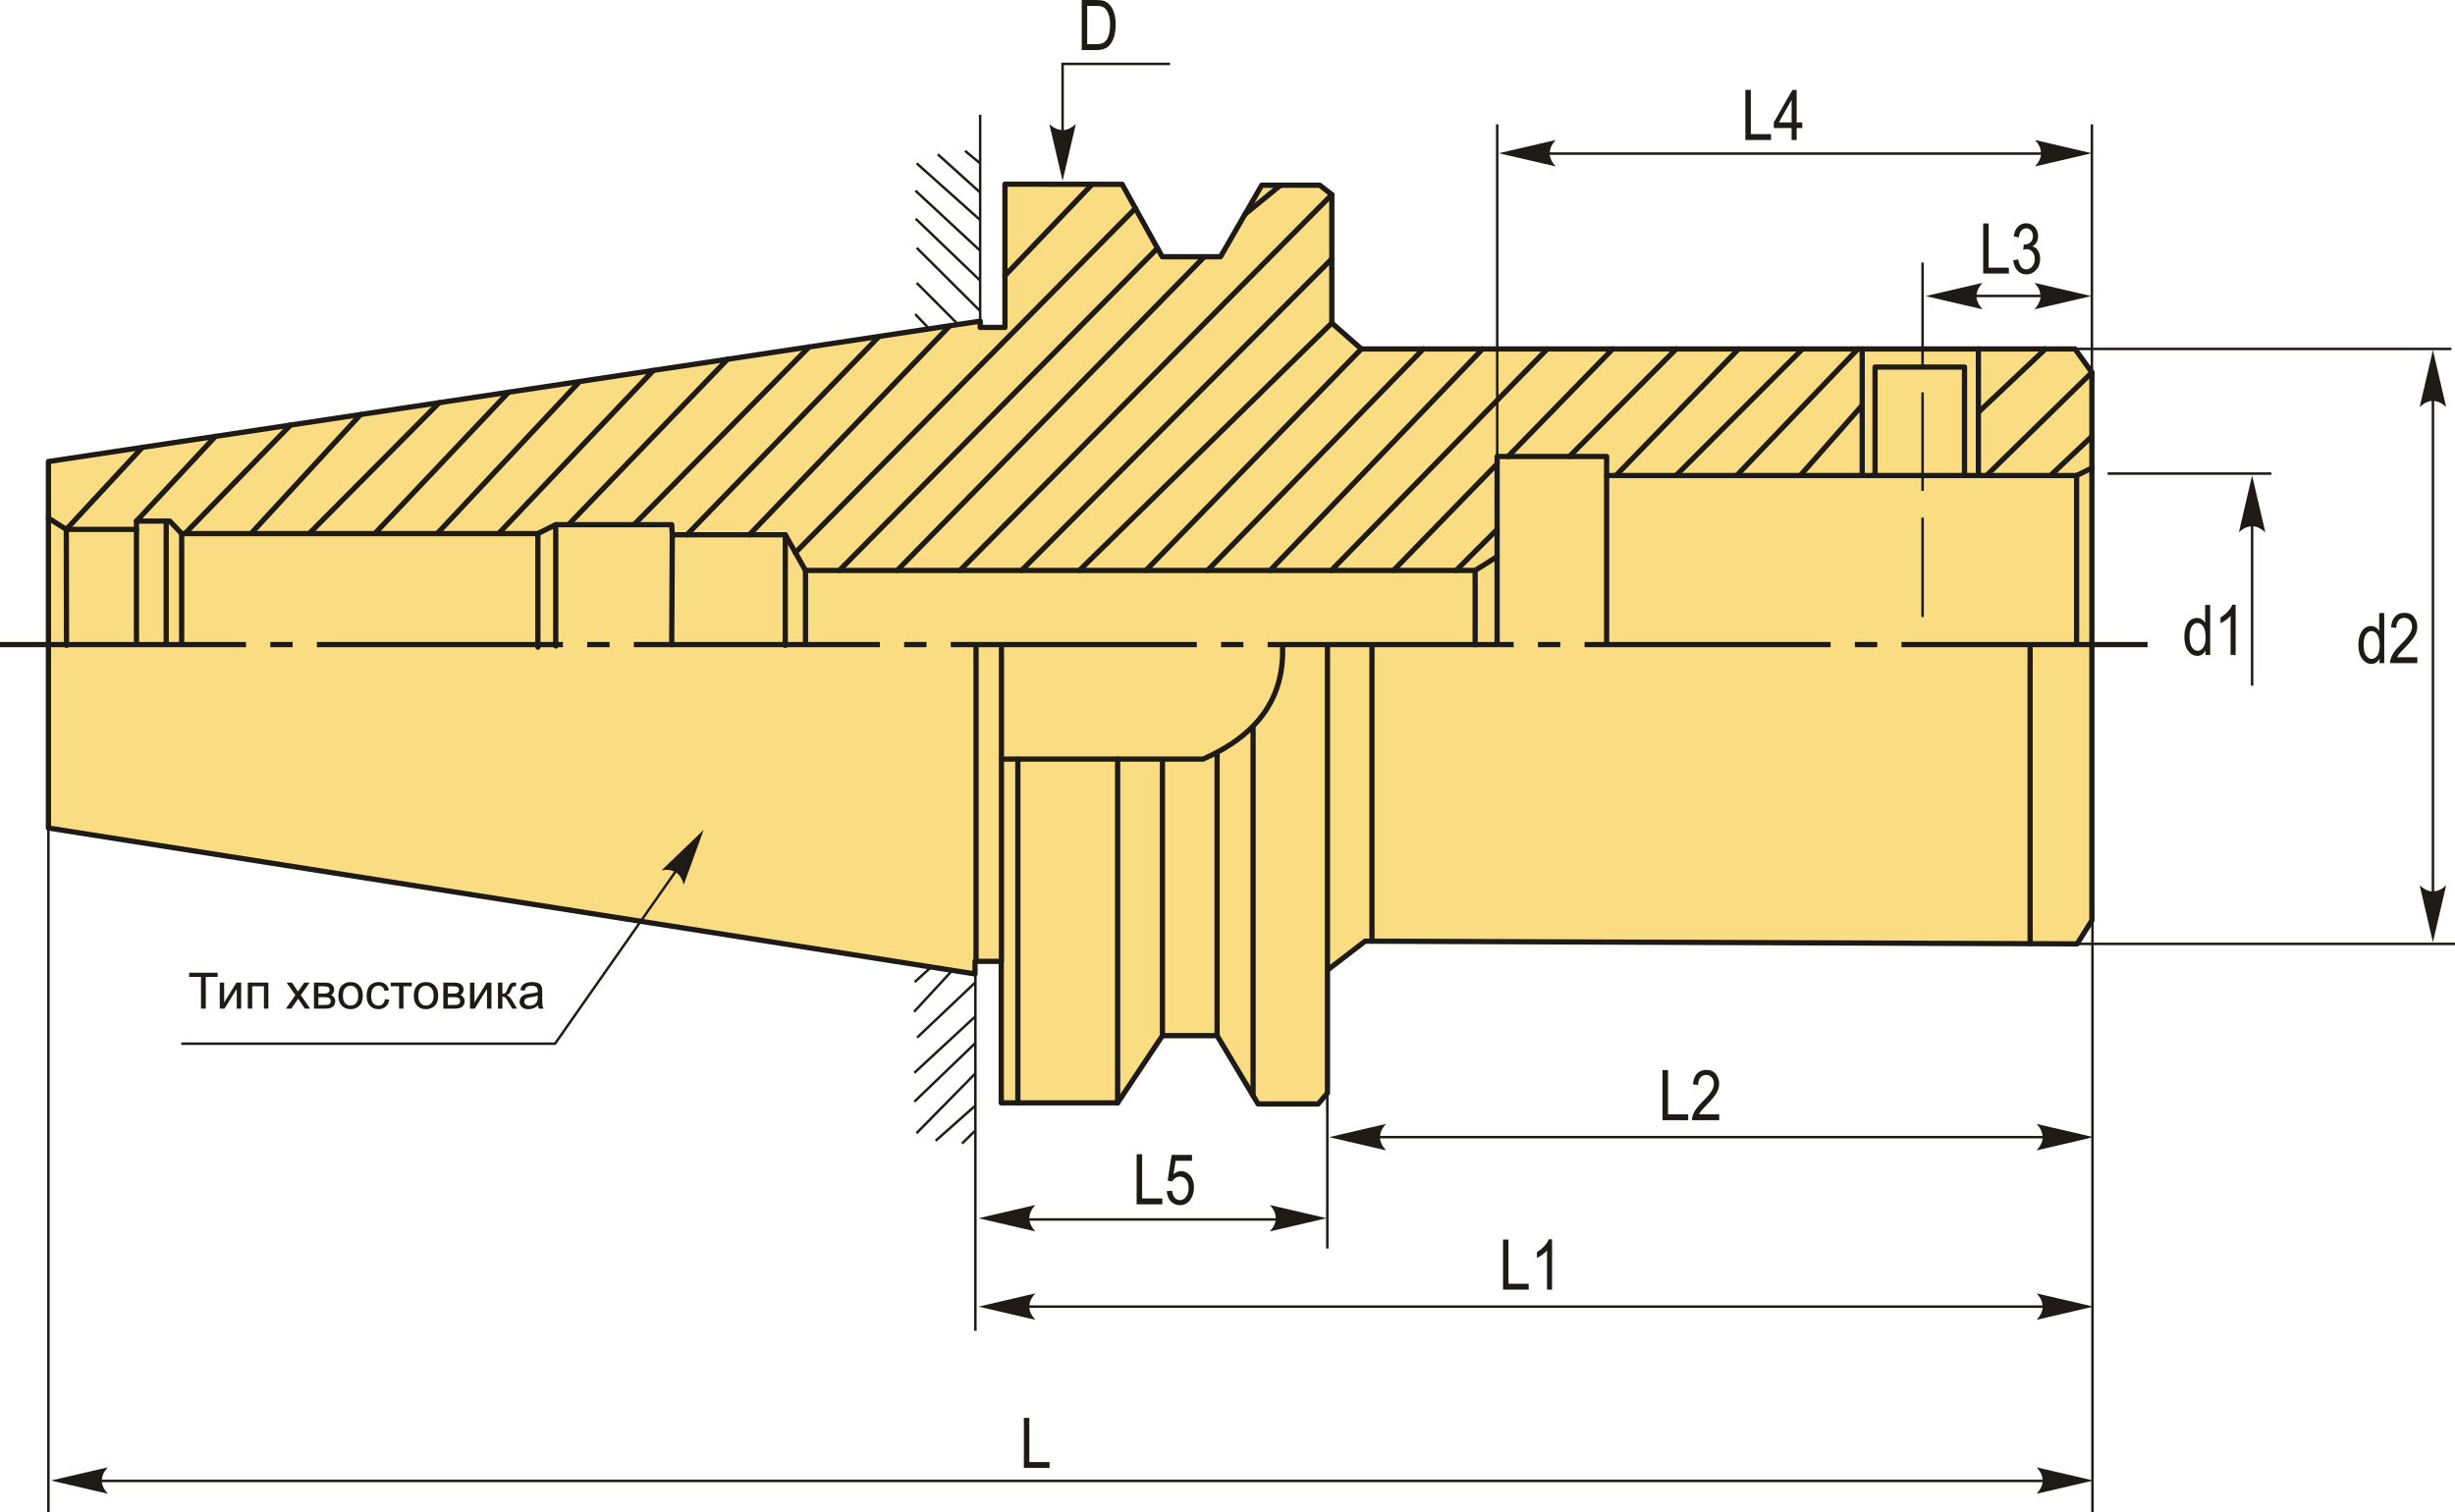 <?xml version="1.0" encoding="UTF-8"?>
<!DOCTYPE svg PUBLIC "-//W3C//DTD SVG 1.1//EN" "http://www.w3.org/Graphics/SVG/1.1/DTD/svg11.dtd">
<!-- Creator: CorelDRAW 2018 (64-Bit) -->
<svg xmlns="http://www.w3.org/2000/svg" xml:space="preserve" width="198.123mm" height="122.047mm" version="1.1" style="shape-rendering:geometricPrecision; text-rendering:geometricPrecision; image-rendering:optimizeQuality; fill-rule:evenodd; clip-rule:evenodd"
viewBox="0 0 20198.98 12442.93"
 xmlns:xlink="http://www.w3.org/1999/xlink">
 <defs>
  <style type="text/css">
   <![CDATA[
    .str1 {stroke:#1E1A16;stroke-width:20.39;stroke-miterlimit:22.926}
    .str0 {stroke:#1E1A16;stroke-width:43.16;stroke-linecap:round;stroke-linejoin:round;stroke-miterlimit:22.926}
    .fil1 {fill:none}
    .fil2 {fill:#1E1A16}
    .fil0 {fill:#FADC82}
    .fil4 {fill:#1E1A16;fill-rule:nonzero}
    .fil3 {fill:#1E1A16;fill-rule:nonzero}
   ]]>
  </style>
 </defs>
 <g id="Layer_x0020_1">
  <g id="_2209477524208">
   <polygon class="fil0 str0" points="8022.17,8014.6 398.35,6813.99 398.35,3797.95 8065.54,2642.86 8064.87,2694.35 8268.4,2694.35 8268.4,1515.55 9232.73,1516.81 9562.25,2112.85 10041.99,2112.85 10381.2,1524.08 10858.52,1524.08 10957.86,1601.61 10957.86,2658.01 11200.69,2871.4 17072.21,2871.4 17211.58,3064.72 17211.58,7574.02 17090.2,7767.34 11232.16,7744.86 10921.95,7983.13 10921.95,8994.69 10845.53,9084.61 10350.99,9084.61 10013.81,8522.63 9564.22,8522.63 9195.57,9075.61 8237.96,9075.61 8237.96,7911.2 8022.17,7911.2 "/>
   <polyline class="fil1 str0" points="398.35,4263.75 545.4,4356.7 1122.78,4356.7 1122.78,4288.2 1396.79,4288.2 1494.65,4390.96 4425.57,4390.96 4572.36,4317.56 5526.51,4317.56 5531.4,4400.74 6461.07,4400.74 6627.43,4694.32 12136.99,4694.32 12308.24,4586.67 "/>
   <line class="fil1 str0" x1="12136.99" y1="4694.32" x2="12136.99" y2= "5305.95" />
   <line class="fil1 str0" x1="6627.43" y1="4694.32" x2="6627.43" y2= "5296.17" />
   <line class="fil1 str0" x1="6461.07" y1="4400.74" x2="6461.07" y2= "5310.85" />
   <line class="fil1 str0" x1="5526.51" y1="5305.95" x2="5531.4" y2= "4400.74" />
   <line class="fil1 str0" x1="4572.36" y1="4317.56" x2="4572.36" y2= "5315.74" />
   <line class="fil1 str0" x1="4425.57" y1="4390.96" x2="4425.57" y2= "5325.53" />
   <line class="fil1 str0" x1="1494.65" y1="4390.96" x2="1494.65" y2= "5281.49" />
   <line class="fil1 str0" x1="1367.43" y1="4288.2" x2="1367.43" y2= "5296.17" />
   <line class="fil1 str0" x1="1122.78" y1="4356.7" x2="1122.78" y2= "5286.38" />
   <line class="fil1 str0" x1="545.4" y1="4356.7" x2="547.25" y2= "5310.87" />
   <polyline class="fil1 str0" points="12317.79,5300.89 12317.79,3756.7 13218.92,3756.7 13218.92,5296.66 "/>
   <polyline class="fil1 str0" points="13218.92,3913.23 17085.73,3913.23 17085.73,5292.42 "/>
   <line class="fil1 str0" x1="16277.67" y1="3913.23" x2="16277.67" y2= "2871.4" />
   <line class="fil1 str0" x1="15321.54" y1="3913.23" x2="15321.54" y2= "2871.4" />
   <polyline class="fil1 str0" points="15427.31,3913.23 15427.31,3020.57 16163.44,3020.57 16163.44,3913.23 "/>
   <line class="fil1 str0" x1="8030.48" y1="5310.27" x2="8030.48" y2= "7911.2" />
   <line class="fil1 str0" x1="8239.52" y1="5310.27" x2="8239.52" y2= "7905.94" />
   <path class="fil1 str0" d="M8239.52 6246.62l1659.32 0c433.48,-190.44 672.75,-490.42 653.28,-936.36"/>
   <line class="fil1 str0" x1="8374.53" y1="6246.62" x2="8374.53" y2= "9075.61" />
   <line class="fil1 str0" x1="9195.57" y1="9075.61" x2="9195.57" y2= "6246.62" />
   <line class="fil1 str0" x1="9564.22" y1="8522.63" x2="9564.22" y2= "6272.75" />
   <line class="fil1 str0" x1="10013.81" y1="8522.63" x2="10013.81" y2= "6194.36" />
   <line class="fil1 str0" x1="10310.01" y1="9016.29" x2="10310.01" y2= "5994.03" />
   <line class="fil1 str0" x1="10921.95" y1="7983.13" x2="10921.95" y2= "5327.69" />
   <line class="fil1 str0" x1="11288.08" y1="7745.07" x2="11288.08" y2= "5323.34" />
   <line class="fil1 str0" x1="16703.19" y1="7765.85" x2="16703.19" y2= "5326.55" />
   <line class="fil1 str0" x1="545.4" y1="4356.7" x2="1171.11" y2= "3681.53" />
   <line class="fil1 str0" x1="1122.78" y1="4288.2" x2="1772.58" y2= "3590.93" />
   <line class="fil1 str0" x1="1521.76" y1="4390.96" x2="2389.77" y2= "3497.94" />
   <line class="fil1 str0" x1="2065.06" y1="4390.96" x2="2966.98" y2= "3410.98" />
   <line class="fil1 str0" x1="2543.86" y1="4390.96" x2="3613.57" y2= "3313.57" />
   <line class="fil1 str0" x1="3083.62" y1="4390.96" x2="4184.44" y2= "3227.56" />
   <line class="fil1 str0" x1="3597.24" y1="4390.96" x2="4768.77" y2= "3139.54" />
   <line class="fil1 str0" x1="4102.17" y1="4390.96" x2="5376.21" y2= "3048.03" />
   <line class="fil1 str0" x1="4676.74" y1="4317.56" x2="5986.18" y2= "2956.13" />
   <line class="fil1 str0" x1="5216.48" y1="4317.56" x2="6657.03" y2= "2855.06" />
   <line class="fil1 str0" x1="5651.76" y1="4400.74" x2="7232.96" y2= "2768.3" />
   <line class="fil1 str0" x1="6165.39" y1="4400.74" x2="7814.83" y2= "2680.63" />
   <line class="fil1 str0" x1="6544.25" y1="4547.53" x2="9342.09" y2= "1714.61" />
   <line class="fil1 str0" x1="8268.4" y1="2267.74" x2="8986.05" y2= "1516.49" />
   <line class="fil1 str0" x1="6905.36" y1="4694.32" x2="9523.31" y2= "2042.41" />
   <line class="fil1 str0" x1="7381.82" y1="4694.32" x2="9908.79" y2= "2112.85" />
   <line class="fil1 str0" x1="7897.81" y1="4694.32" x2="10957.86" y2= "1601.61" />
   <line class="fil1 str0" x1="10243.93" y1="1762.34" x2="10535.6" y2= "1524.08" />
   <line class="fil1 str0" x1="8405.02" y1="4694.32" x2="10957.86" y2= "2129.82" />
   <line class="fil1 str0" x1="8880.35" y1="4694.32" x2="10957.86" y2= "2658.01" />
   <line class="fil1 str0" x1="9428.2" y1="4694.32" x2="11200.69" y2= "2871.4" />
   <line class="fil1 str0" x1="11710.85" y1="2871.4" x2="9934.91" y2= "4694.32" />
   <line class="fil1 str0" x1="10449.65" y1="4694.32" x2="12198.36" y2= "2871.4" />
   <line class="fil1 str0" x1="10953.46" y1="4694.32" x2="12730.58" y2= "2871.4" />
   <line class="fil1 str0" x1="11465.32" y1="4694.32" x2="12317.79" y2= "3817" />
   <line class="fil1 str0" x1="13269.14" y1="2871.4" x2="12407.29" y2= "3756.7" />
   <line class="fil1 str0" x1="12317.79" y1="4356.74" x2="11980.72" y2= "4694.32" />
   <line class="fil1 str0" x1="12912.22" y1="3756.7" x2="13791.48" y2= "2871.4" />
   <line class="fil1 str0" x1="13295.26" y1="3913.23" x2="14305.11" y2= "2871.4" />
   <line class="fil1 str0" x1="13789.72" y1="3913.23" x2="14830.4" y2= "2871.4" />
   <line class="fil1 str0" x1="14288.81" y1="3913.23" x2="15286.55" y2= "2871.4" />
   <line class="fil1 str0" x1="14811.73" y1="3913.23" x2="15321.54" y2= "3335.16" />
   <line class="fil1 str0" x1="16277.67" y1="3392.32" x2="16829.73" y2= "2871.4" />
   <line class="fil1 str0" x1="16344.14" y1="3913.23" x2="17211.58" y2= "3064.72" />
   <line class="fil1 str0" x1="17211.58" y1="3590.65" x2="16870.42" y2= "3913.23" />
   <line class="fil1 str0" x1="17211.58" y1="3851.81" x2="17085.73" y2= "3913.23" />
   <path id="ось.cdr" class="fil2" d="M2407.94 5282.86l-183.89 0 0 43.12 183.89 0 0 -43.12zm-2407.94 0l2024.52 0 0 43.12 -2024.52 0 0 -43.12zm5015.41 0l-183.9 0 0 43.12 183.9 0 0 -43.12zm-2407.94 0l2024.52 0 0 43.12 -2024.52 0 0 -43.12zm5015.4 0l-183.89 0 0 43.12 183.89 0 0 -43.12zm-2407.94 0l2024.52 0 0 43.12 -2024.52 0 0 -43.12zm5015.41 0l-183.89 0 0 43.12 183.89 0 0 -43.12zm-2407.94 0l2024.52 0 0 43.12 -2024.52 0 0 -43.12zm5015.41 0l-183.89 0 0 43.12 183.89 0 0 -43.12zm-2407.94 0l2024.52 0 0 43.12 -2024.52 0 0 -43.12zm5015.4 0l-183.89 0 0 43.12 183.89 0 0 -43.12zm-2407.94 0l2024.53 0 0 43.12 -2024.53 0 0 -43.12zm2607.55 0l2024.52 0 0 43.12 -2024.52 0 0 -43.12z"/>
   <line class="fil1 str1" x1="398.34" y1="12442.93" x2="398.34" y2= "6785.52" />
   <line class="fil1 str1" x1="17211.58" y1="3094.38" x2="17211.58" y2= "1023.77" />
   <line class="fil1 str1" x1="12493.25" y1="1264.02" x2="17069.14" y2= "1264.02" />
   <line class="fil1 str1" x1="15983.13" y1="2435.46" x2="17069.14" y2= "2435.46" />
   <line class="fil1 str1" x1="15818.41" y1="2160.9" x2="15818.41" y2= "3020.57" />
   <line class="fil1 str1" x1="15818.41" y1="3228.61" x2="15818.41" y2= "4040.07" />
   <line class="fil1 str1" x1="15818.41" y1="4259.71" x2="15818.41" y2= "5077.28" />
   <path id="стрелка.cdr" class="fil3" d="M17206.63 2436.47l-467.71 108.76c30.29,-33.28 46.88,-65.94 49.73,-98.57 0,-45.35 -11.87,-77.39 -49.73,-118.96l467.71 108.76z"/>
   <path id="стрелка.cdr_0" class="fil3" d="M12332.43 1260.85l467.71 108.76c-30.29,-33.28 -46.88,-65.94 -49.73,-98.57 0,-45.35 11.87,-77.39 49.73,-118.96l-467.71 108.76z"/>
   <path id="стрелка.cdr_1" class="fil3" d="M15843.81 2436.47l467.71 108.76c-30.29,-33.28 -46.88,-65.94 -49.73,-98.57 0,-45.35 11.87,-77.39 49.73,-118.96l-467.71 108.76z"/>
   <polyline class="fil1 str1" points="1491.38,8588.81 4566.46,8588.81 5721.47,6938.97 "/>
   <polyline class="fil1 str1" points="8742.69,1314.36 8742.69,525.93 9626.44,525.93 "/>
   <path id="стрелка.cdr_2" class="fil3" d="M5789.48 6829.09l-163.76 451.4c-11.39,-43.53 -29.73,-75.24 -55.52,-95.42 -38.03,-24.72 -71.36,-32.24 -126.85,-23.14l346.13 -332.84z"/>
   <path id="стрелка.cdr_3" class="fil3" d="M8742.69 1488.64l108.76 -467.71c-33.28,30.29 -65.94,46.88 -98.57,49.73 -45.35,0 -77.39,-11.87 -118.96,-49.73l108.76 467.71z"/>
   <line class="fil1 str1" x1="17216.28" y1="12442.93" x2="17216.28" y2= "7418.69" />
   <line class="fil1 str1" x1="8025.27" y1="10951.65" x2="8025.27" y2= "7911.2" />
   <line class="fil1 str1" x1="10920.7" y1="10274.28" x2="10920.7" y2= "8919.54" />
   <line class="fil1 str1" x1="627.29" y1="12186.86" x2="16990.49" y2= "12186.86" />
   <line class="fil1 str1" x1="8304.19" y1="10752.43" x2="16990.49" y2= "10752.43" />
   <line class="fil1 str1" x1="11159.78" y1="9357.84" x2="16990.49" y2= "9357.84" />
   <line class="fil1 str1" x1="8257.7" y1="10035.21" x2="10668.35" y2= "10035.21" />
   <path id="стрелка.cdr_4" class="fil3" d="M17224.34 9357.84l-467.71 108.76c30.29,-33.28 46.88,-65.94 49.73,-98.57 0,-45.35 -11.87,-77.39 -49.73,-118.96l467.71 108.76z"/>
   <path id="стрелка.cdr_5" class="fil3" d="M17224.34 10752.43l-467.71 108.76c30.29,-33.28 46.88,-65.94 49.73,-98.57 0,-45.35 -11.87,-77.39 -49.73,-118.96l467.71 108.76z"/>
   <path id="стрелка.cdr_6" class="fil3" d="M17224.34 12183.72l-467.71 108.76c30.29,-33.28 46.88,-65.94 49.73,-98.57 0,-45.35 -11.87,-77.39 -49.73,-118.96l467.71 108.76z"/>
   <path id="стрелка.cdr_7" class="fil3" d="M10936.23 9357.84l467.71 108.76c-30.29,-33.28 -46.88,-65.94 -49.73,-98.57 0,-45.35 11.87,-77.39 49.73,-118.96l-467.71 108.76z"/>
   <path id="стрелка.cdr_8" class="fil3" d="M8050.9 10752.43l467.71 108.76c-30.29,-33.28 -46.88,-65.94 -49.73,-98.57 0,-45.35 11.87,-77.39 49.73,-118.96l-467.71 108.76z"/>
   <path id="стрелка.cdr_9" class="fil3" d="M8050.9 10025.01l467.71 108.76c-30.29,-33.28 -46.88,-65.94 -49.73,-98.57 0,-45.35 11.87,-77.39 49.73,-118.96l-467.71 108.76z"/>
   <path id="стрелка.cdr_10" class="fil3" d="M10915.17 10025.01l-467.71 108.76c30.29,-33.28 46.88,-65.94 49.73,-98.57 0,-45.35 -11.87,-77.39 -49.73,-118.96l467.71 108.76z"/>
   <path id="стрелка.cdr_11" class="fil3" d="M419.62 12183.72l467.71 108.76c-30.29,-33.28 -46.88,-65.94 -49.73,-98.57 0,-45.35 11.87,-77.39 49.73,-118.96l-467.71 108.76z"/>
   <path class="fil4" d="M8900.17 412.03l0 -412.03 116.52 0c28.78,0 50.74,2.5 65.7,7.58 19.67,6.52 36.64,18.61 51.13,35.97 14.39,17.45 25.6,39.41 33.66,65.89 8.05,26.57 12.08,58.02 12.08,94.38 0,46.61 -6.81,86.22 -20.52,118.73 -13.62,32.51 -31.18,55.53 -52.66,69.15 -21.39,13.52 -49.4,20.33 -84.02,20.33l-121.89 0zm44.88 -48.34l71.84 0c28.96,0 50.94,-4.7 65.89,-14.2 14.97,-9.49 26.48,-24.74 34.43,-45.75 10.65,-28.01 16.02,-61.48 16.02,-100.51 0,-41.91 -5.66,-74.8 -16.97,-98.69 -11.32,-23.98 -25.79,-40 -43.64,-48.05 -11.9,-5.46 -30.88,-8.16 -56.88,-8.16l-70.68 0 0 315.36z"/>
   <polygon class="fil4" points="14360.44,1152.04 14360.44,740.01 14405.33,740.01 14405.33,1103.7 14571.64,1103.7 14571.64,1152.04 "/>
   <path id="1" class="fil4" d="M14740.82 1152.04l0 -98.4 -146.17 0 0 -46.61 152.98 -267.01 34.62 0 0 267.01 46.04 0 0 46.61 -46.04 0 0 98.4 -41.43 0zm0 -145.02l0 -185.78 -105.11 185.78 105.11 0z"/>
   <polygon class="fil4" points="16317.13,2251.12 16317.13,1839.09 16362.02,1839.09 16362.02,2202.78 16528.33,2202.78 16528.33,2251.12 "/>
   <path id="1" class="fil4" d="M16564.58 2141.78l41.43 -6.91c8.63,54.48 30.4,81.71 65.4,81.71 18.9,0 35.2,-8.05 49.11,-24.07 13.81,-16.02 20.72,-36.83 20.72,-62.34 0,-23.97 -6.33,-43.35 -19.09,-57.93 -12.66,-14.67 -28.2,-21.96 -46.7,-21.96 -7.87,0 -17.56,1.92 -29.16,5.66l4.6 -44.22 6.52 0.58c20.43,0 37.02,-6.33 49.77,-18.9 12.76,-12.56 19.09,-29.34 19.09,-50.45 0,-19.28 -5.36,-34.82 -16.02,-46.51 -10.64,-11.8 -23.68,-17.65 -39.03,-17.65 -15.92,0 -29.35,6.14 -40.28,18.5 -10.94,12.38 -17.94,31.18 -20.91,56.3l-41.43 -9.21c5.27,-35.3 17.07,-61.96 35.39,-79.98 18.32,-18.04 40.57,-27.05 66.56,-27.05 27.33,0 50.54,10.07 69.62,30.3 19.1,20.24 28.68,45.65 28.68,76.44 0,18.71 -4.03,35.3 -12.17,49.68 -8.16,14.39 -19.47,25.7 -34.05,33.95 13.43,3.74 24.65,9.98 33.38,18.51 8.82,8.64 15.91,20.14 21.39,34.53 5.46,14.48 8.15,30.6 8.15,48.34 0,37.78 -11.12,68.77 -33.38,92.84 -22.35,24.07 -49.01,36.06 -80.08,36.06 -28.77,0 -53.23,-10.54 -73.27,-31.55 -20.04,-21 -31.46,-49.2 -34.24,-84.68z"/>
   <path class="fil4" d="M18146.11 5390.15l0 -37.3c-7.48,14.39 -17.17,25.31 -28.96,32.89 -11.8,7.58 -24.55,11.32 -38.26,11.32 -28.87,0 -53.81,-13.62 -74.91,-40.85 -21.09,-27.24 -31.65,-65.61 -31.65,-115.09 0,-33.95 4.7,-62.63 14.1,-86.22 9.3,-23.59 21.87,-41.15 37.5,-52.56 15.64,-11.42 32.99,-17.17 52.18,-17.17 13.62,0 26.37,3.55 38.07,10.74 11.7,7.2 21.39,17.27 29.07,30.12l0 -147.89 41.43 0 0 412.03 -38.56 0zm-131.2 -148.76c0,38.65 6.71,67.33 20.04,86.13 13.43,18.7 29.06,28.1 46.81,28.1 17.65,0 32.89,-9.01 45.84,-27.05 12.95,-17.93 19.38,-45.16 19.38,-81.52 0,-41.91 -6.43,-72.41 -19.38,-91.59 -12.95,-19.28 -29.25,-28.86 -48.91,-28.86 -17.45,0 -32.42,9.21 -44.98,27.71 -12.57,18.51 -18.8,47.48 -18.8,87.09z"/>
   <path id="1" class="fil4" d="M18394.13 5390.15l-41.43 0 0 -322.26c-9.59,11.22 -22.35,22.74 -38.46,34.44 -16.12,11.69 -30.88,20.52 -44.41,26.56l0 -48.34c22.83,-13.23 42.97,-29.35 60.52,-48.44 17.45,-18.98 29.83,-37.59 36.93,-55.72l26.85 0 0 413.75z"/>
   <path class="fil4" d="M19578.24 5456.75l0 -37.3c-7.48,14.39 -17.17,25.31 -28.96,32.89 -11.8,7.58 -24.55,11.32 -38.26,11.32 -28.87,0 -53.81,-13.62 -74.91,-40.85 -21.09,-27.24 -31.65,-65.61 -31.65,-115.09 0,-33.95 4.7,-62.63 14.1,-86.22 9.3,-23.59 21.87,-41.15 37.5,-52.56 15.64,-11.42 32.99,-17.17 52.18,-17.17 13.62,0 26.37,3.55 38.07,10.74 11.7,7.2 21.39,17.27 29.07,30.12l0 -147.89 41.43 0 0 412.03 -38.56 0zm-131.2 -148.76c0,38.65 6.71,67.33 20.04,86.13 13.43,18.7 29.06,28.1 46.81,28.1 17.65,0 32.89,-9.01 45.84,-27.05 12.95,-17.93 19.38,-45.16 19.38,-81.52 0,-41.91 -6.43,-72.41 -19.38,-91.59 -12.95,-19.28 -29.25,-28.86 -48.91,-28.86 -17.45,0 -32.42,9.21 -44.98,27.71 -12.57,18.51 -18.8,47.48 -18.8,87.09z"/>
   <path id="1" class="fil4" d="M19888.98 5408.42l0 48.34 -223.85 0c-0.58,-19.67 5.36,-41.72 17.83,-66.09 12.47,-24.26 35.4,-53.04 68.58,-86.22 38.84,-38.65 64.26,-68.57 76.24,-89.68 11.99,-21.2 18.04,-40.85 18.04,-59.08 0,-21 -6.14,-38.17 -18.41,-51.4 -12.28,-13.23 -27.44,-19.85 -45.46,-19.85 -19.37,0 -35.2,7.1 -47.57,21.39 -12.38,14.28 -18.61,34.81 -18.61,61.48l-42.59 -5.18c2.97,-39.52 14.19,-69.25 33.66,-89.2 19.37,-19.95 44.88,-29.92 76.63,-29.92 34.53,0 60.62,11.6 78.36,34.82 17.74,23.31 26.57,49.68 26.57,79.31 0,26.19 -6.9,51.31 -20.81,75.39 -13.92,24.16 -40.38,56.3 -79.23,96.48 -24.84,25.32 -40.85,42.59 -48.05,51.79 -7.29,9.21 -13.14,18.42 -17.65,27.63l166.3 0z"/>
   <polygon class="fil4" points="13678.81,9218.27 13678.81,8806.24 13723.7,8806.24 13723.7,9169.93 13890.01,9169.93 13890.01,9218.27 "/>
   <path id="1" class="fil4" d="M14144.93 9169.93l0 48.34 -223.85 0c-0.58,-19.67 5.36,-41.72 17.83,-66.09 12.47,-24.26 35.4,-53.04 68.58,-86.22 38.84,-38.65 64.26,-68.57 76.24,-89.68 11.99,-21.2 18.04,-40.85 18.04,-59.08 0,-21 -6.14,-38.17 -18.41,-51.4 -12.28,-13.23 -27.44,-19.85 -45.46,-19.85 -19.37,0 -35.2,7.1 -47.57,21.39 -12.38,14.28 -18.61,34.81 -18.61,61.48l-42.59 -5.18c2.97,-39.52 14.19,-69.25 33.66,-89.2 19.37,-19.95 44.88,-29.92 76.63,-29.92 34.53,0 60.62,11.6 78.36,34.82 17.74,23.31 26.57,49.68 26.57,79.31 0,26.19 -6.9,51.31 -20.81,75.39 -13.92,24.16 -40.38,56.3 -79.23,96.48 -24.84,25.32 -40.85,42.59 -48.05,51.79 -7.29,9.21 -13.14,18.42 -17.65,27.63l166.3 0z"/>
   <polygon class="fil4" points="12366.47,10612.64 12366.47,10200.61 12411.36,10200.61 12411.36,10564.31 12577.66,10564.31 12577.66,10612.64 "/>
   <path id="1" class="fil4" d="M12769.86 10612.64l-41.43 0 0 -322.26c-9.59,11.22 -22.35,22.74 -38.46,34.44 -16.12,11.69 -30.88,20.52 -44.41,26.56l0 -48.34c22.83,-13.23 42.97,-29.35 60.52,-48.44 17.45,-18.98 29.83,-37.59 36.93,-55.72l26.85 0 0 413.75z"/>
   <polygon class="fil4" points="9352.1,9910.69 9352.1,9498.66 9396.99,9498.66 9396.99,9862.36 9563.29,9862.36 9563.29,9910.69 "/>
   <path id="1" class="fil4" d="M9599.55 9802.51l43.73 -4.04c3.36,26.19 11.03,45.65 22.83,58.51 11.9,12.75 25.71,19.18 41.43,19.18 19.67,0 36.55,-9.01 50.83,-27.14 14.19,-18.03 21.3,-42.78 21.3,-74.04 0,-29.44 -6.91,-52.27 -20.62,-68.48 -13.71,-16.21 -30.98,-24.26 -51.7,-24.26 -12.56,0 -24.26,3.55 -35.19,10.55 -11.03,6.99 -19.66,16.68 -25.99,29.25l-39.14 -6.24 32.81 -211.96 167.46 0 0 48.34 -134.75 0 -17.84 111.45c20.04,-17.56 41.24,-26.28 63.68,-26.28 28.3,0 52.85,12.08 73.76,36.16 20.81,24.07 31.26,56.49 31.26,97.34 0,40.28 -10.45,74.81 -31.36,103.58 -20.81,28.77 -48.92,43.16 -84.11,43.16 -29.16,0 -53.81,-10.16 -73.95,-30.49 -20.15,-20.43 -31.66,-48.53 -34.43,-84.59z"/>
   <polygon class="fil4" points="8424.09,12079.96 8424.09,11667.94 8468.98,11667.94 8468.98,12031.63 8635.28,12031.63 8635.28,12079.96 "/>
   <line class="fil1 str1" x1="17340.69" y1="3897.31" x2="18687.83" y2= "3897.31" />
   <line class="fil1 str1" x1="18529.69" y1="3991.03" x2="18529.69" y2= "5642.75" />
   <line class="fil1 str1" x1="17072.21" y1="2871.4" x2="20169.69" y2= "2871.4" />
   <line class="fil1 str1" x1="17090.2" y1="7767.34" x2="20198.98" y2= "7767.34" />
   <line class="fil1 str1" x1="20017.41" y1="2948.46" x2="20017.41" y2= "7563.89" />
   <path id="стрелка.cdr_12" class="fil3" d="M18529.69 3912.76l108.76 467.71c-33.28,-30.29 -65.94,-46.88 -98.57,-49.73 -45.35,0 -77.39,11.87 -118.96,49.73l108.76 -467.71z"/>
   <path id="стрелка.cdr_13" class="fil3" d="M20017.3 2881.36l-108.76 467.71c33.28,-30.29 65.94,-46.88 98.57,-49.73 45.35,0 77.39,11.87 118.96,49.73l-108.76 -467.71z"/>
   <path id="стрелка.cdr_14" class="fil3" d="M20017.3 7753.66l-108.76 -467.71c33.28,30.29 65.94,46.88 98.57,49.73 45.35,0 77.39,-11.87 118.96,-49.73l-108.76 467.71z"/>
   <line class="fil1 str1" x1="12318.67" y1="3756.7" x2="12318.67" y2= "1023.77" />
   <path id="стрелка.cdr_15" class="fil3" d="M17210.99 1260.85l-467.71 108.76c30.29,-33.28 46.88,-65.94 49.73,-98.57 0,-45.35 -11.87,-77.39 -49.73,-118.96l467.71 108.76z"/>
   <line class="fil1 str1" x1="8064.45" y1="944.38" x2="8064.45" y2= "2640.63" />
   <line class="fil1 str1" x1="7530.12" y1="2585.44" x2="7645.73" y2= "2706.11" />
   <line class="fil1 str1" x1="7542.53" y1="2328.33" x2="7883.25" y2= "2670.32" />
   <line class="fil1 str1" x1="7542.53" y1="2039.56" x2="8064.45" y2= "2559.34" />
   <line class="fil1 str1" x1="7533.98" y1="1799.99" x2="8064.45" y2= "2309.08" />
   <line class="fil1 str1" x1="7531.84" y1="1568.98" x2="8064.45" y2= "2063.09" />
   <line class="fil1 str1" x1="7542.53" y1="1344.38" x2="8064.45" y2= "1810.69" />
   <line class="fil1 str1" x1="7715.79" y1="1269.52" x2="8064.45" y2= "1583.94" />
   <line class="fil1 str1" x1="7940.39" y1="1241.7" x2="8064.45" y2= "1344.38" />
   <line class="fil1 str1" x1="7661.74" y1="7957.83" x2="7525.88" y2= "8081.37" />
   <line class="fil1 str1" x1="7835.43" y1="7985.19" x2="7520.89" y2= "8326.17" />
   <line class="fil1 str1" x1="8025.27" y1="8083.87" x2="7545.87" y2= "8538.49" />
   <line class="fil1 str1" x1="8025.27" y1="8363.63" x2="7523.39" y2= "8828.25" />
   <line class="fil1 str1" x1="8025.27" y1="8583.45" x2="7523.39" y2= "9065.55" />
   <line class="fil1 str1" x1="8025.27" y1="8833.24" x2="7540.87" y2= "9325.33" />
   <line class="fil1 str1" x1="8025.27" y1="9098.02" x2="7698.23" y2= "9387.78" />
   <line class="fil1 str1" x1="8025.27" y1="9302.84" x2="7915.55" y2= "9410.26" />
   <polygon class="fil4" points="1653.78,8300.23 1653.78,8039.39 1556.38,8039.39 1556.38,8004.71 1790.4,8004.71 1790.4,8039.39 1692.99,8039.39 1692.99,8300.23 "/>
   <polygon id="1" class="fil4" points="1808.08,8086.02 1844.39,8086.02 1844.39,8249.4 1945.3,8086.02 1984.31,8086.02 1984.31,8300.23 1947.99,8300.23 1947.99,8137.89 1847.22,8300.23 1808.08,8300.23 "/>
   <polygon id="2" class="fil4" points="2038.66,8086.02 2207.88,8086.02 2207.88,8300.23 2171.55,8300.23 2171.55,8116.16 2074.98,8116.16 2074.98,8300.23 2038.66,8300.23 "/>
   <path id="3" class="fil4" d="M2352.07 8300.23l78.21 -110.95 -72.43 -103.26 44.64 0 33.84 50.56c6.26,9.5 11.21,17.2 14.72,23.26 6.13,-8.59 11.56,-16.37 16.44,-23.32l35.63 -50.5 44.37 0 -72.85 103.26 77.6 110.95 -44.17 0 -44.3 -66.03 -10.11 -15.89 -57.23 81.93 -44.37 0z"/>
   <path id="4" class="fil4" d="M2583.2 8086.02l83.58 0c20.49,0 35.76,1.72 45.81,5.16 9.98,3.45 18.58,9.71 25.73,18.85 7.22,9.22 10.8,20.16 10.8,32.95 0,10.25 -2.13,19.19 -6.33,26.76 -4.26,7.64 -10.59,14.03 -19.12,19.12 10.04,3.37 18.36,9.63 25.04,18.85 6.6,9.15 9.9,20.08 9.9,32.68 -1.3,20.29 -8.59,35.36 -21.74,45.12 -13.14,9.84 -32.26,14.72 -57.3,14.72l-96.38 0 0 -214.21zm36.32 90.39l38.53 0c15.33,0 25.93,-0.83 31.64,-2.41 5.78,-1.65 10.94,-4.88 15.49,-9.84 4.54,-4.88 6.81,-10.8 6.81,-17.68 0,-11.35 -4,-19.19 -11.91,-23.66 -7.97,-4.48 -21.59,-6.67 -40.86,-6.67l-39.69 0 0 60.25zm0 94.1l47.67 0c20.5,0 34.6,-2.41 42.24,-7.15 7.64,-4.82 11.62,-13.01 12.04,-24.76 0,-6.81 -2.2,-13.21 -6.61,-19.05 -4.48,-5.85 -10.25,-9.56 -17.33,-11.08 -7.09,-1.58 -18.5,-2.33 -34.19,-2.33l-43.82 0 0 64.38z"/>
   <path id="5" class="fil4" d="M2784.27 8193.13c0,-39.56 11,-68.86 33.08,-87.91 18.37,-15.82 40.86,-23.73 67.35,-23.73 29.37,0 53.44,9.63 72.16,28.89 18.64,19.19 28,45.81 28,79.73 0,27.52 -4.13,49.11 -12.39,64.86 -8.25,15.75 -20.29,28 -36.11,36.73 -15.75,8.74 -33.02,13.07 -51.66,13.07 -29.99,0 -54.21,-9.56 -72.71,-28.75 -18.5,-19.19 -27.72,-46.85 -27.72,-82.89zm37.14 0.06c0,27.38 5.98,47.88 17.95,61.44 12.04,13.62 27.11,20.43 45.34,20.43 18.03,0 33.01,-6.81 45.05,-20.5 11.97,-13.69 17.95,-34.53 17.95,-62.53 0,-26.42 -6.06,-46.44 -18.09,-59.99 -12.04,-13.62 -27.04,-20.43 -44.92,-20.43 -18.23,0 -33.3,6.74 -45.34,20.3 -11.97,13.55 -17.95,33.98 -17.95,61.28z"/>
   <path id="6" class="fil4" d="M3167.35 8221.81l35.49 4.95c-3.91,24.42 -13.82,43.47 -29.85,57.3 -16.03,13.83 -35.77,20.71 -59.09,20.71 -29.23,0 -52.76,-9.56 -70.51,-28.68 -17.81,-19.13 -26.69,-46.5 -26.69,-82.13 0,-23.11 3.85,-43.27 11.49,-60.61 7.64,-17.26 19.26,-30.26 34.95,-38.86 15.61,-8.67 32.6,-13 51.04,-13 23.18,0 42.24,5.85 56.96,17.61 14.78,11.77 24.27,28.49 28.4,50.08l-35.08 5.37c-3.36,-14.39 -9.29,-25.18 -17.88,-32.47 -8.53,-7.23 -18.85,-10.87 -30.95,-10.87 -18.3,0 -33.15,6.54 -44.64,19.61 -11.42,13.13 -17.13,33.78 -17.13,62.11 0,28.76 5.51,49.6 16.51,62.6 11.07,13.01 25.46,19.54 43.14,19.54 14.3,0 26.2,-4.34 35.69,-13.07 9.56,-8.68 15.62,-22.08 18.17,-40.18z"/>
   <polygon id="7" class="fil4" points="3214.81,8086.02 3388.16,8086.02 3388.16,8116.16 3319.64,8116.16 3319.64,8300.23 3283.32,8300.23 3283.32,8116.16 3214.81,8116.16 "/>
   <path id="8" class="fil4" d="M3404.59 8193.13c0,-39.56 11,-68.86 33.08,-87.91 18.37,-15.82 40.86,-23.73 67.35,-23.73 29.37,0 53.44,9.63 72.16,28.89 18.64,19.19 28,45.81 28,79.73 0,27.52 -4.13,49.11 -12.39,64.86 -8.25,15.75 -20.29,28 -36.11,36.73 -15.75,8.74 -33.02,13.07 -51.66,13.07 -29.99,0 -54.21,-9.56 -72.71,-28.75 -18.5,-19.19 -27.72,-46.85 -27.72,-82.89zm37.14 0.06c0,27.38 5.98,47.88 17.95,61.44 12.04,13.62 27.11,20.43 45.34,20.43 18.03,0 33.01,-6.81 45.05,-20.5 11.97,-13.69 17.95,-34.53 17.95,-62.53 0,-26.42 -6.06,-46.44 -18.09,-59.99 -12.04,-13.62 -27.04,-20.43 -44.92,-20.43 -18.23,0 -33.3,6.74 -45.34,20.3 -11.97,13.55 -17.95,33.98 -17.95,61.28z"/>
   <path id="9" class="fil4" d="M3647.76 8086.02l83.58 0c20.49,0 35.76,1.72 45.81,5.16 9.98,3.45 18.58,9.71 25.73,18.85 7.22,9.22 10.8,20.16 10.8,32.95 0,10.25 -2.13,19.19 -6.33,26.76 -4.26,7.64 -10.59,14.03 -19.12,19.12 10.04,3.37 18.36,9.63 25.04,18.85 6.6,9.15 9.9,20.08 9.9,32.68 -1.3,20.29 -8.59,35.36 -21.74,45.12 -13.14,9.84 -32.26,14.72 -57.3,14.72l-96.38 0 0 -214.21zm36.32 90.39l38.53 0c15.33,0 25.93,-0.83 31.64,-2.41 5.78,-1.65 10.94,-4.88 15.49,-9.84 4.54,-4.88 6.81,-10.8 6.81,-17.68 0,-11.35 -4,-19.19 -11.91,-23.66 -7.97,-4.48 -21.59,-6.67 -40.86,-6.67l-39.69 0 0 60.25zm0 94.1l47.67 0c20.5,0 34.6,-2.41 42.24,-7.15 7.64,-4.82 11.62,-13.01 12.04,-24.76 0,-6.81 -2.2,-13.21 -6.61,-19.05 -4.48,-5.85 -10.25,-9.56 -17.33,-11.08 -7.09,-1.58 -18.5,-2.33 -34.19,-2.33l-43.82 0 0 64.38z"/>
   <polygon id="10" class="fil4" points="3867.06,8086.02 3903.37,8086.02 3903.37,8249.4 4004.28,8086.02 4043.29,8086.02 4043.29,8300.23 4006.97,8300.23 4006.97,8137.89 3906.19,8300.23 3867.06,8300.23 "/>
   <path id="11" class="fil4" d="M4097.22 8086.02l36.33 0 0 92.46c11.55,0 19.68,-2.2 24.35,-6.68 4.61,-4.4 11.42,-17.26 20.5,-38.66 7.16,-16.92 12.94,-28.07 17.33,-33.43 4.48,-5.36 9.56,-9.01 15.34,-10.87 5.84,-1.86 15.13,-2.82 27.86,-2.82l7.29 0 0 29.92 -10.11 -0.2c-9.56,0 -15.68,1.45 -18.37,4.26 -2.81,2.97 -7.15,11.77 -12.93,26.42 -5.51,14.04 -10.52,23.73 -15.13,29.1 -4.55,5.37 -11.63,10.26 -21.2,14.72 15.62,4.2 31.02,18.72 46.16,43.62l39.82 66.38 -39.89 0 -39.28 -66.18c-7.9,-13.41 -14.78,-22.22 -20.64,-26.48 -5.91,-4.27 -12.93,-6.4 -21.11,-6.4l0 99.06 -36.33 0 0 -214.21z"/>
   <path id="12" class="fil4" d="M4427.21 8273.41c-13.49,11.48 -26.49,19.53 -38.94,24.27 -12.46,4.75 -25.79,7.09 -40.11,7.09 -23.52,0 -41.62,-5.71 -54.27,-17.19 -12.66,-11.43 -18.99,-26.08 -18.99,-43.89 0,-10.46 2.42,-20.02 7.16,-28.69 4.81,-8.67 11.07,-15.55 18.78,-20.77 7.77,-5.23 16.44,-9.23 26.14,-11.91 7.16,-1.86 17.95,-3.64 32.33,-5.43 29.3,-3.44 50.98,-7.64 64.8,-12.45 0.13,-4.95 0.2,-8.12 0.2,-9.42 0,-14.72 -3.44,-25.11 -10.32,-31.17 -9.29,-8.19 -23.11,-12.24 -41.41,-12.24 -17.13,0 -29.78,3.03 -37.9,9.01 -8.19,5.98 -14.17,16.58 -18.1,31.85l-35.49 -4.95c3.23,-15.2 8.52,-27.52 15.96,-36.87 7.43,-9.36 18.16,-16.52 32.2,-21.6 13.96,-5.02 30.26,-7.56 48.7,-7.56 18.29,0 33.23,2.13 44.71,6.46 11.42,4.33 19.88,9.71 25.25,16.24 5.36,6.54 9.15,14.78 11.35,24.76 1.16,6.19 1.78,17.33 1.78,33.36l0 48.15c0,33.63 0.75,54.89 2.27,63.9 1.45,9.01 4.47,17.61 8.87,25.87l-37.97 0c-3.65,-7.64 -5.98,-16.58 -7.01,-26.82zm-2.9 -80.49c-13.2,5.37 -33.01,9.91 -59.43,13.62 -15,2.14 -25.59,4.55 -31.79,7.23 -6.19,2.68 -10.93,6.61 -14.3,11.69 -3.37,5.16 -5.09,10.87 -5.09,17.2 0,9.55 3.64,17.61 11,24 7.36,6.4 18.1,9.63 32.2,9.63 13.97,0 26.42,-3.03 37.36,-9.15 10.87,-6.06 18.91,-14.39 24,-24.91 3.93,-8.19 5.85,-20.23 5.85,-36.11l0.2 -13.21z"/>
  </g>
 </g>
</svg>
